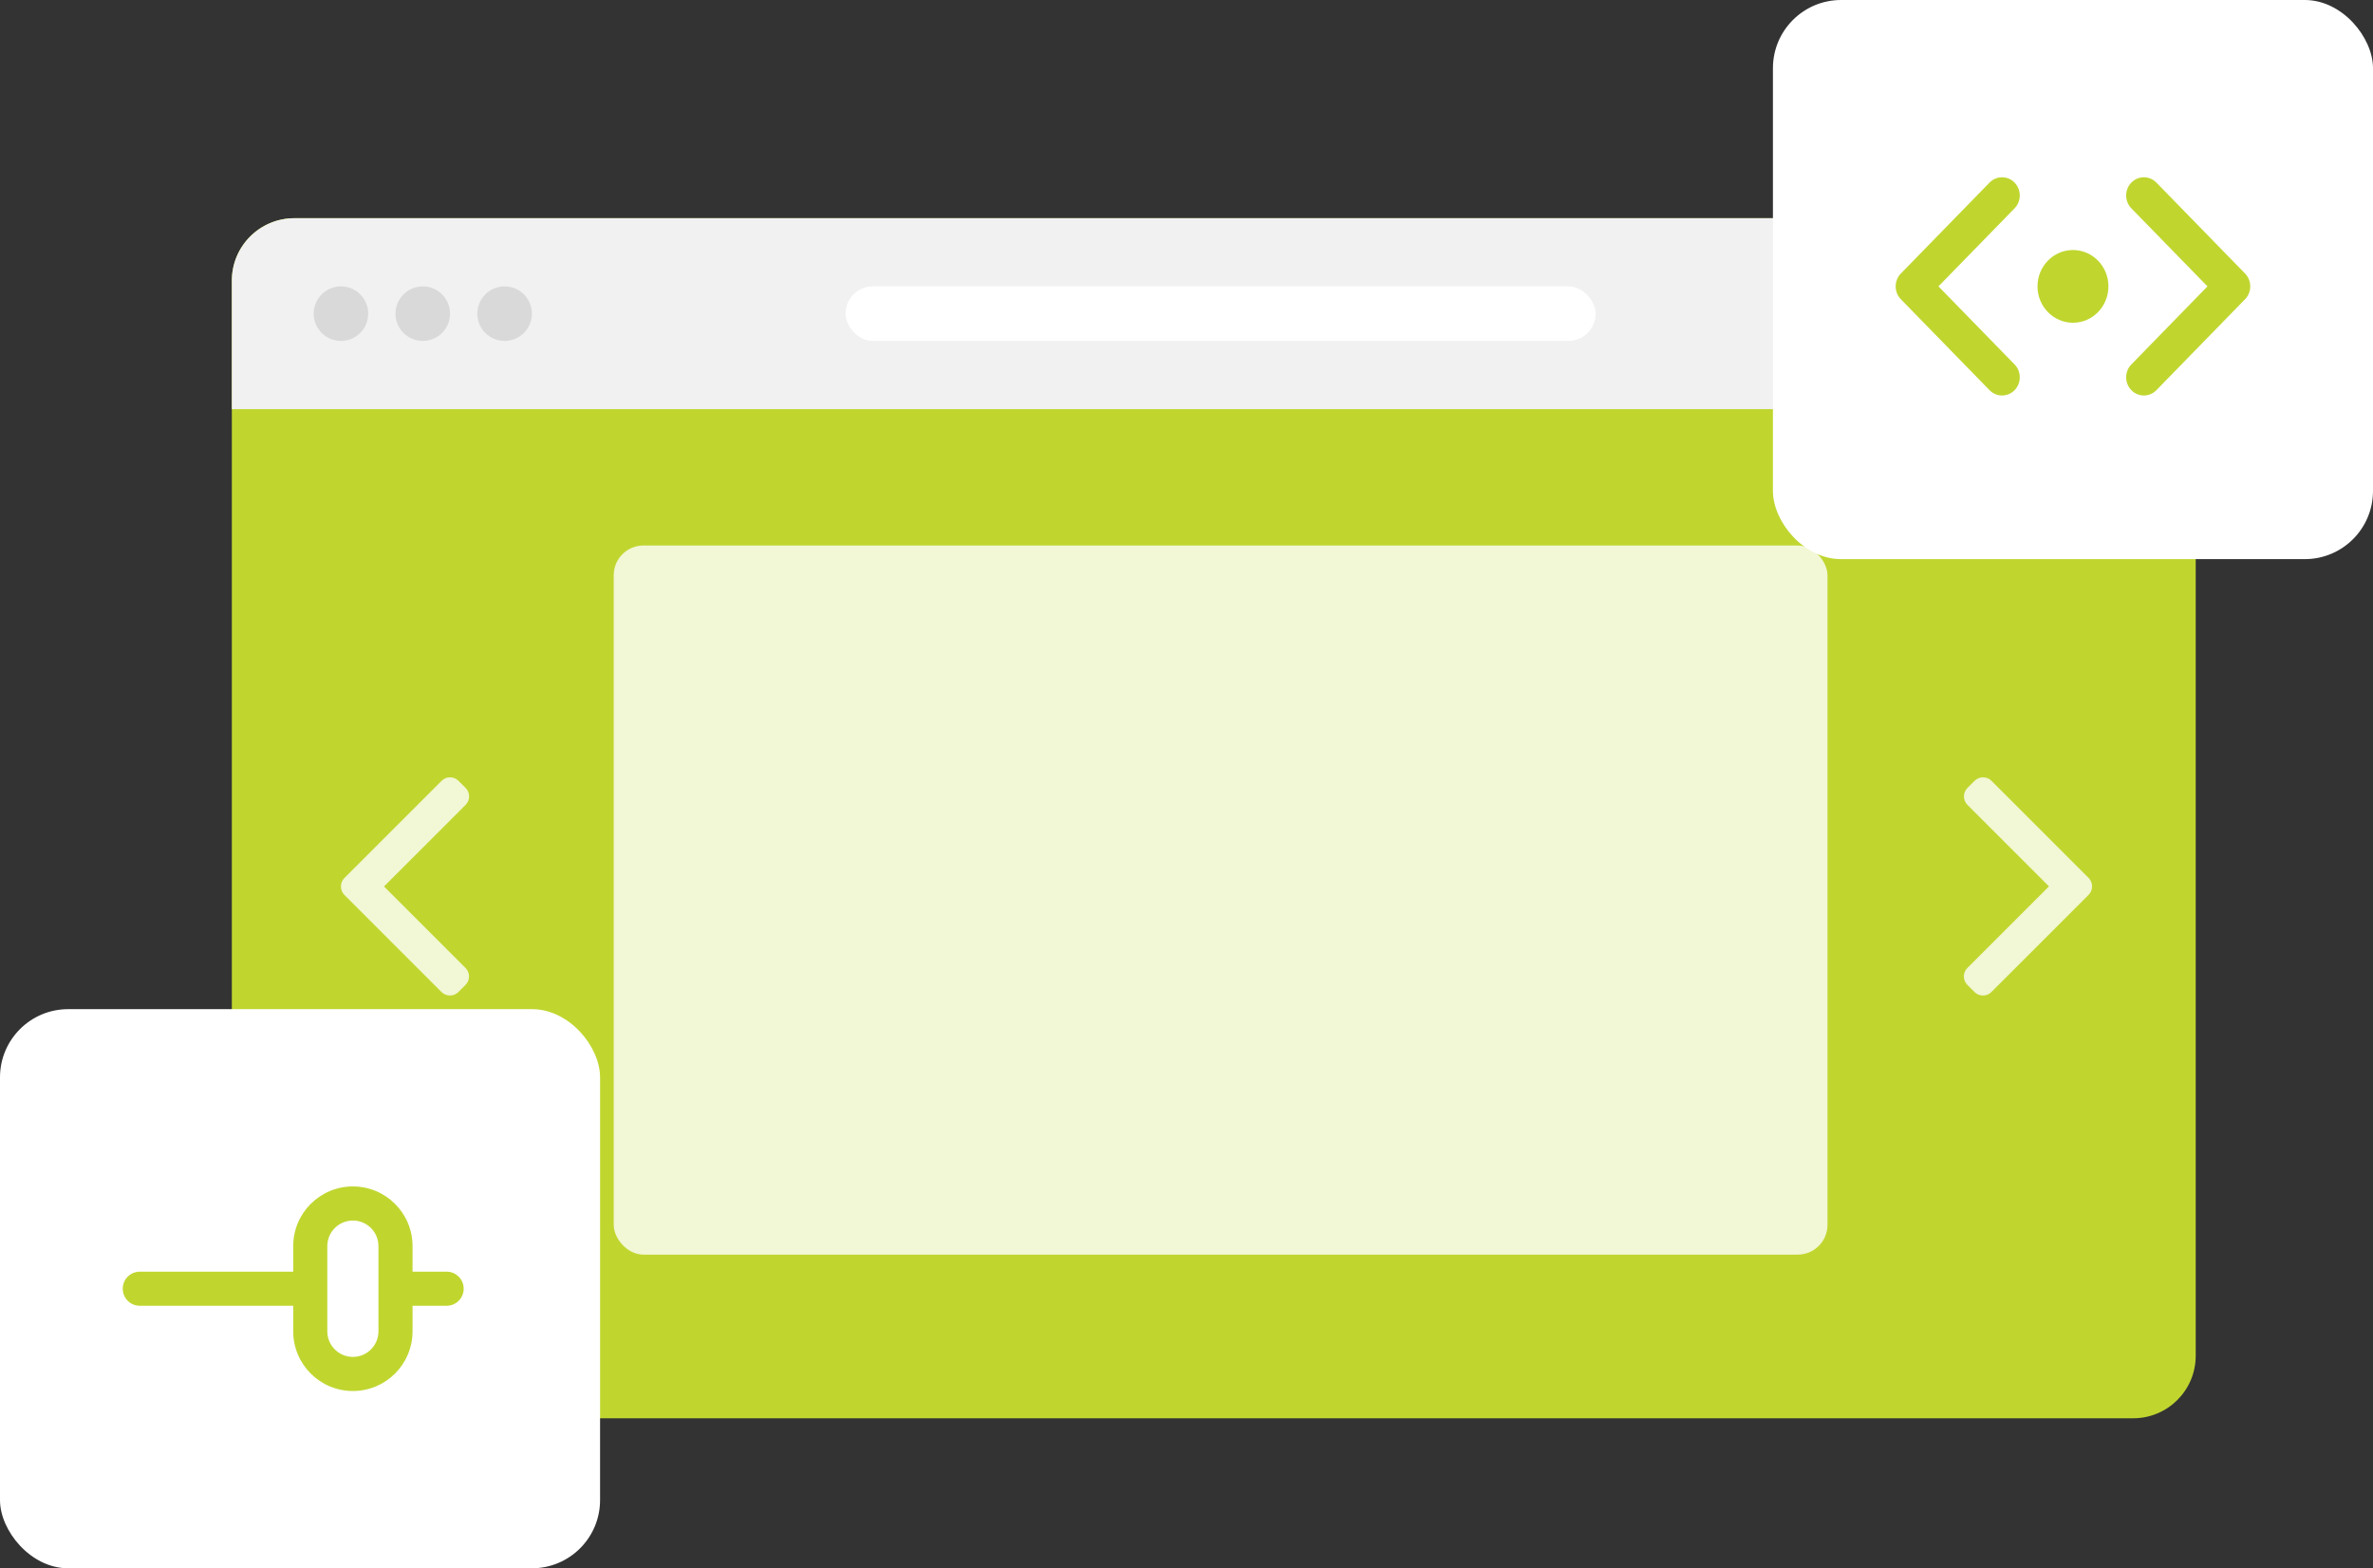 <svg width="174" height="115" viewBox="0 0 174 115" fill="none" xmlns="http://www.w3.org/2000/svg">
<rect x="0" y="0" width="174" height="115" fill="#333333" stroke="none"/>
<rect x="17" y="16" width="144" height="88" rx="4.583" fill="#C0D62F"/>
<path d="M17 20.583C17 18.052 19.052 16 21.583 16H156.417C158.948 16 161 18.052 161 20.583V30H17V20.583Z" fill="#F1F1F1"/>
<rect x="62" y="21" width="55" height="4" rx="2" fill="white"/>
<circle cx="25" cy="23" r="2" fill="#D9D9D9"/>
<circle cx="31" cy="23" r="2" fill="#D9D9D9"/>
<circle cx="37" cy="23" r="2" fill="#D9D9D9"/>
<rect opacity="0.8" x="45" y="40" width="89" height="52" rx="2.182" fill="white"/>
<path d="M153.145 64.376L146.024 57.256C145.86 57.091 145.64 57 145.406 57C145.171 57 144.951 57.091 144.787 57.256L144.262 57.78C143.921 58.121 143.921 58.677 144.262 59.018L150.241 64.997L144.256 70.982C144.091 71.147 144 71.367 144 71.601C144 71.836 144.091 72.055 144.256 72.22L144.78 72.744C144.945 72.909 145.164 73 145.399 73C145.633 73 145.853 72.909 146.018 72.744L153.145 65.618C153.31 65.453 153.4 65.232 153.4 64.997C153.4 64.761 153.31 64.541 153.145 64.376Z" fill="white" fill-opacity="0.8"/>
<path d="M25.254 65.624L32.374 72.744C32.539 72.909 32.758 73 32.993 73C33.227 73 33.447 72.909 33.612 72.744L34.136 72.22C34.477 71.879 34.477 71.323 34.136 70.982L28.157 65.003L34.143 59.018C34.307 58.853 34.398 58.633 34.398 58.399C34.398 58.164 34.307 57.945 34.143 57.78L33.618 57.256C33.454 57.091 33.234 57 33 57C32.765 57 32.545 57.091 32.381 57.256L25.254 64.382C25.089 64.547 24.998 64.768 24.999 65.003C24.998 65.239 25.089 65.459 25.254 65.624Z" fill="white" fill-opacity="0.8"/>
<rect x="130" width="44" height="41" rx="5" fill="white"/>
<rect y="74" width="44" height="41" rx="5" fill="white"/>
<path fill-rule="evenodd" clip-rule="evenodd" d="M147.719 13.39C147.212 12.87 146.388 12.87 145.881 13.39L139.381 20.057C138.873 20.578 138.873 21.422 139.381 21.943L145.881 28.61C146.388 29.13 147.212 29.13 147.719 28.61C148.227 28.089 148.227 27.245 147.719 26.724L142.138 21L147.719 15.276C148.227 14.755 148.227 13.911 147.719 13.39ZM156.281 13.39C156.788 12.87 157.612 12.87 158.119 13.39L164.619 20.057C165.127 20.578 165.127 21.422 164.619 21.943L158.119 28.61C157.612 29.13 156.788 29.13 156.281 28.61C155.773 28.089 155.773 27.245 156.281 26.724L161.862 21L156.281 15.276C155.773 14.755 155.773 13.911 156.281 13.39ZM154.6 21C154.6 19.527 153.436 18.333 152 18.333C150.564 18.333 149.4 19.527 149.4 21C149.4 22.473 150.564 23.667 152 23.667C153.436 23.667 154.6 22.473 154.6 21Z" fill="#C0D62F"/>
<path fill-rule="evenodd" clip-rule="evenodd" d="M25.875 87C28.291 87 30.25 88.959 30.25 91.375V93.25H32.75C33.44 93.25 34 93.81 34 94.5C34 95.19 33.44 95.75 32.75 95.75H30.25V97.625C30.25 100.041 28.291 102 25.875 102C23.459 102 21.5 100.041 21.5 97.625V95.75H10.25C9.56 95.75 9 95.19 9 94.5C9 93.81 9.56 93.25 10.25 93.25H21.5V91.375C21.5 88.959 23.459 87 25.875 87ZM27.75 91.375C27.75 90.34 26.91 89.5 25.875 89.5C24.84 89.5 24 90.34 24 91.375V97.625C24 98.66 24.84 99.5 25.875 99.5C26.91 99.5 27.75 98.66 27.75 97.625V91.375Z" fill="#C0D62F"/>
</svg>
